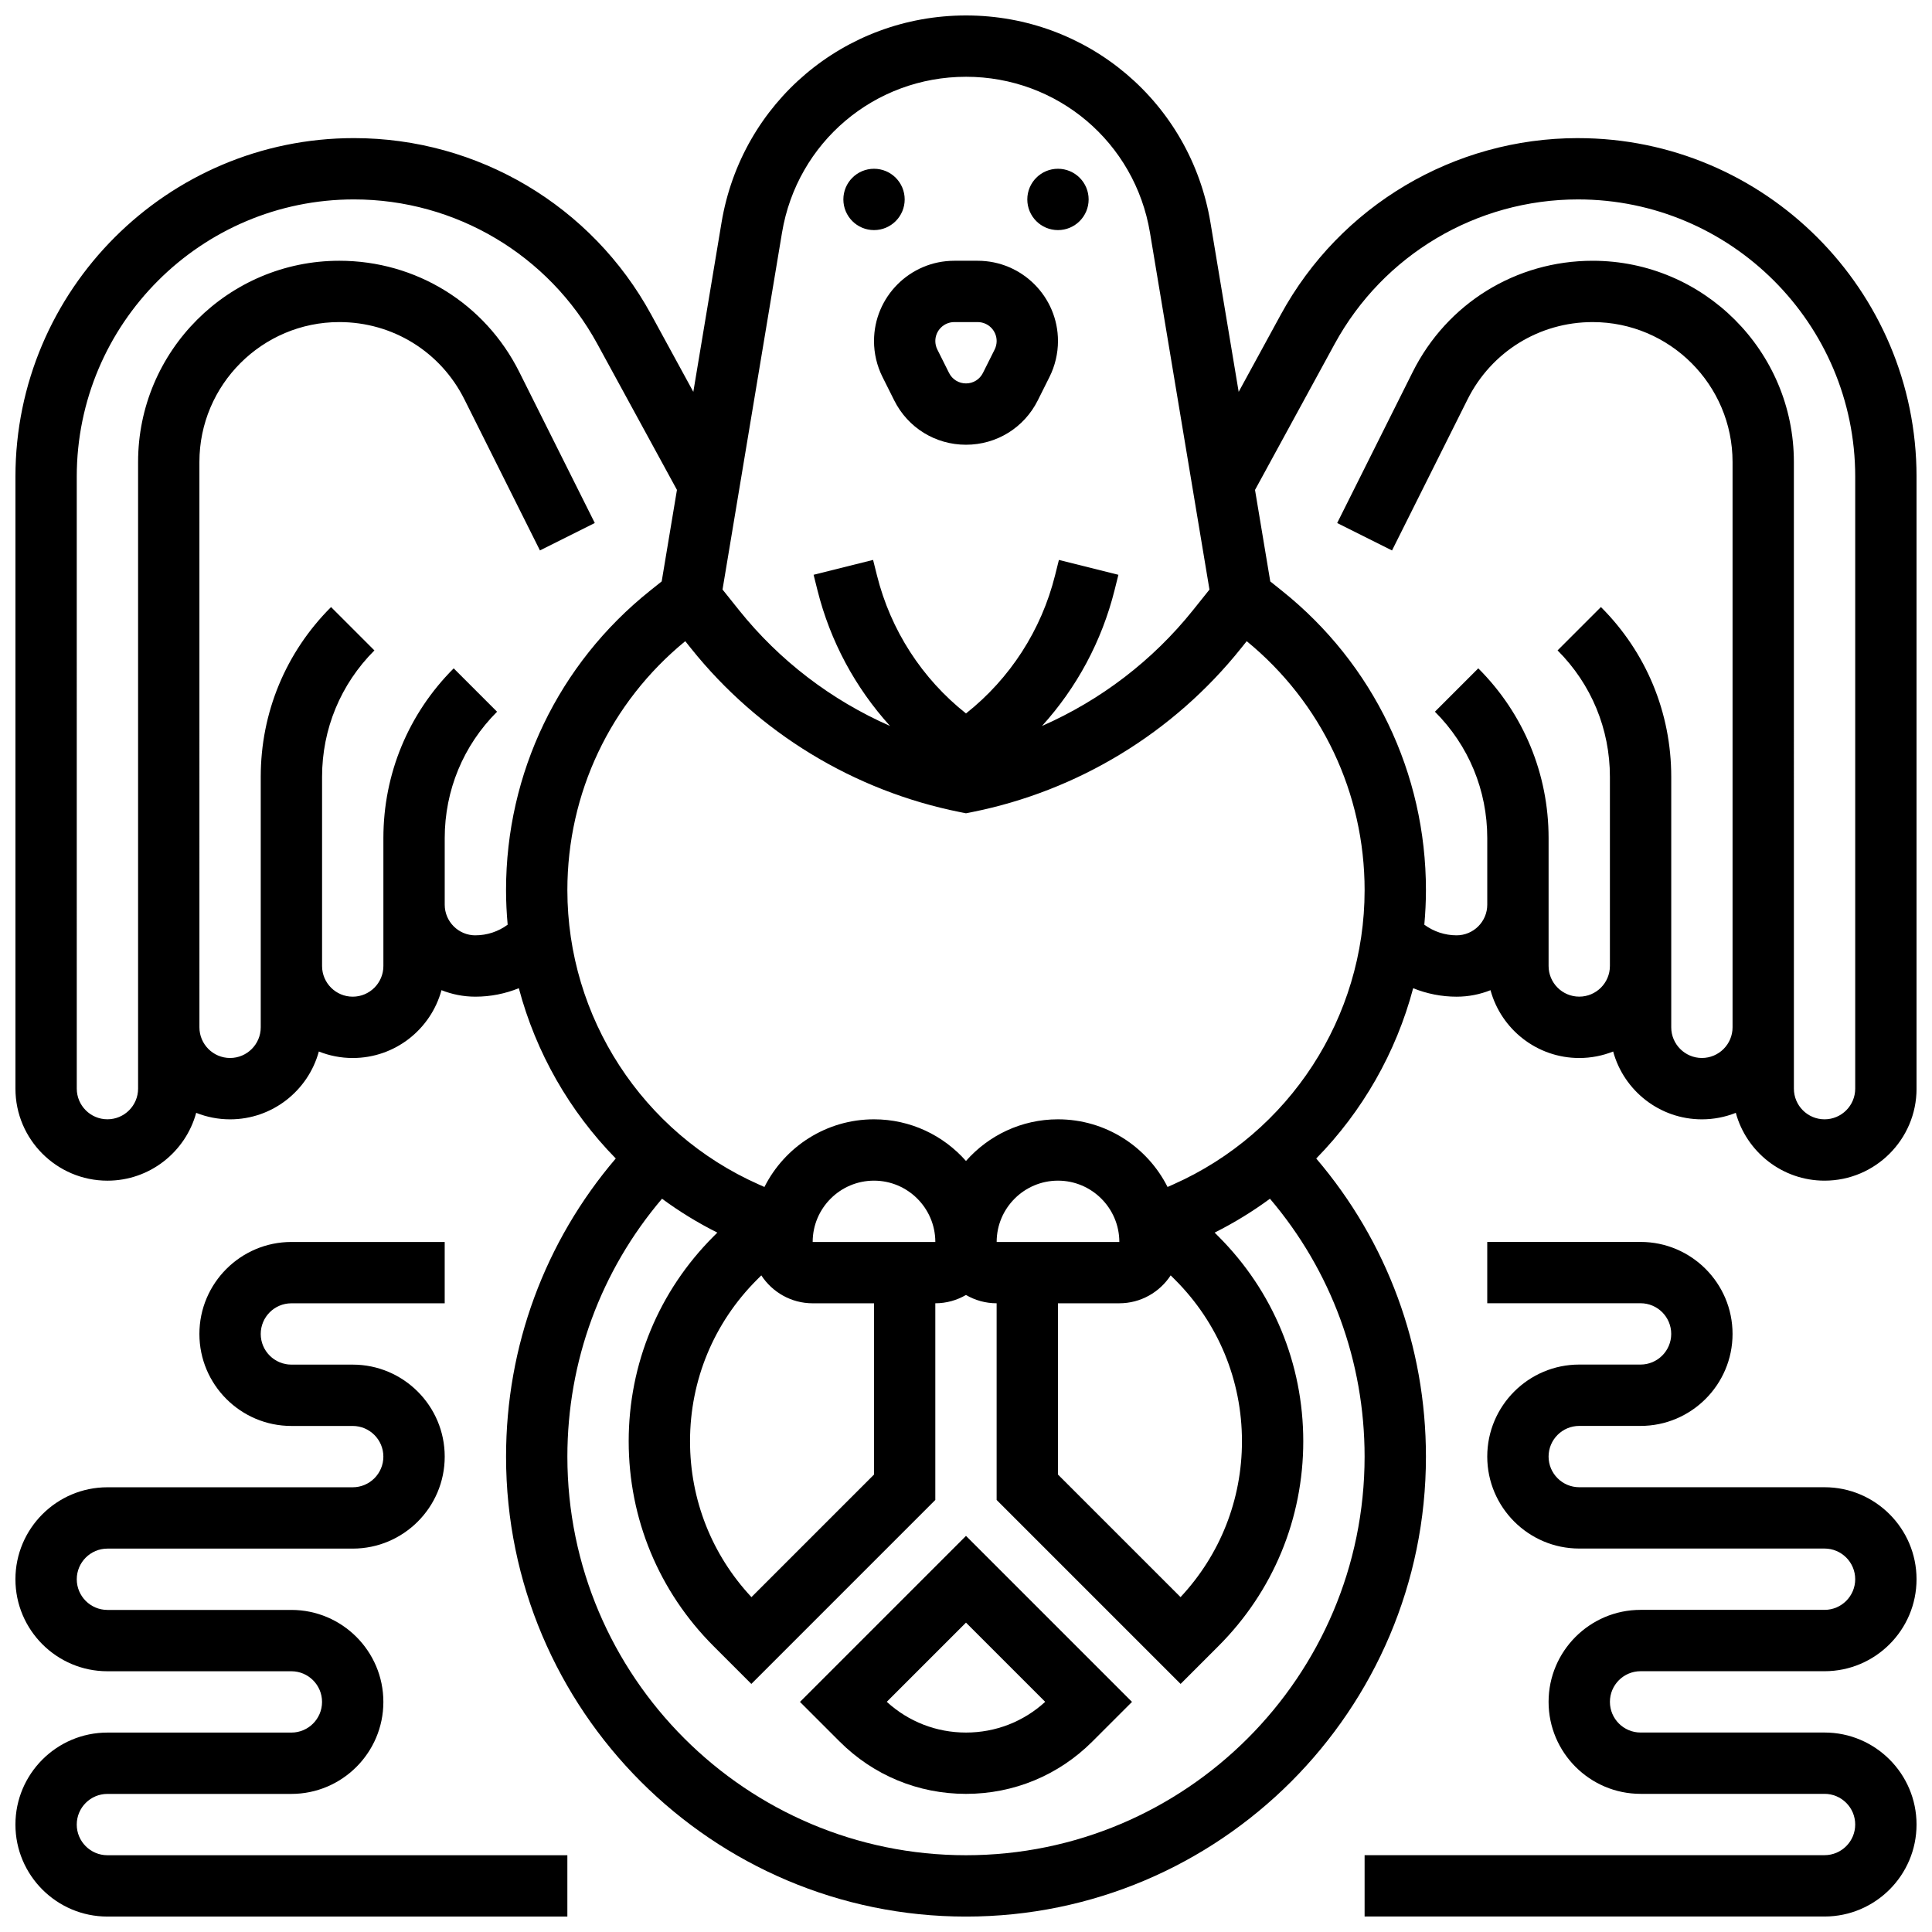 <?xml version="1.0" encoding="UTF-8"?>
<!-- Uploaded to: SVG Repo, www.svgrepo.com, Generator: SVG Repo Mixer Tools -->
<svg width="800px" height="800px" version="1.1" viewBox="144 144 512 512" xmlns="http://www.w3.org/2000/svg">
 <defs>
  <clipPath id="c">
   <path d="m505 473h146.9v178.9h-146.9z"/>
  </clipPath>
  <clipPath id="b">
   <path d="m148.09 473h146.91v178.9h-146.91z"/>
  </clipPath>
  <clipPath id="a">
   <path d="m148.09 148.09h503.81v503.81h-503.81z"/>
  </clipPath>
 </defs>
 <path d="m375.62 234.38c0 3.285 0.777 6.574 2.246 9.512l3.106 6.207c3.625 7.258 10.914 11.762 19.027 11.762 8.109 0 15.402-4.508 19.027-11.762l3.102-6.207c1.469-2.938 2.246-6.231 2.246-9.516 0-11.727-9.543-21.27-21.273-21.27h-6.207c-11.73 0-21.273 9.543-21.273 21.273zm21.273-5.023h6.207c2.769 0 5.023 2.254 5.023 5.023 0 0.773-0.184 1.551-0.531 2.246l-3.106 6.207c-0.852 1.715-2.574 2.777-4.488 2.777s-3.637-1.062-4.492-2.777l-3.106-6.211c-0.348-0.691-0.531-1.469-0.531-2.246 0-2.766 2.254-5.019 5.023-5.019z"/>
 <path d="m383.75 196.85c0 4.488-3.637 8.129-8.125 8.129-4.488 0-8.125-3.641-8.125-8.129 0-4.484 3.637-8.125 8.125-8.125 4.488 0 8.125 3.641 8.125 8.125"/>
 <path d="m432.5 196.85c0 4.488-3.641 8.129-8.129 8.129s-8.125-3.641-8.125-8.129c0-4.484 3.637-8.125 8.125-8.125s8.129 3.641 8.129 8.125"/>
 <path d="m356 595.02 10.508 10.504c8.941 8.945 20.836 13.871 33.488 13.871s24.543-4.926 33.488-13.871l10.508-10.504-43.996-43.996zm43.996 8.125c-7.844 0-15.242-2.883-20.992-8.148l20.992-20.988 20.992 20.992c-5.75 5.262-13.148 8.145-20.992 8.145z"/>
 <g clip-path="url(#c)">
  <path d="m578.77 586.89h48.754c13.441 0 24.379-10.938 24.379-24.379s-10.938-24.379-24.379-24.379h-65.008c-4.481 0-8.125-3.644-8.125-8.125s3.644-8.125 8.125-8.125h16.25c13.441 0 24.379-10.938 24.379-24.379 0-13.441-10.938-24.379-24.379-24.379h-40.629v16.25h40.629c4.481 0 8.125 3.644 8.125 8.125 0 4.481-3.644 8.125-8.125 8.125h-16.25c-13.441 0-24.379 10.938-24.379 24.379 0 13.441 10.938 24.379 24.379 24.379h65.008c4.481 0 8.125 3.644 8.125 8.125s-3.644 8.125-8.125 8.125h-48.754c-13.441 0-24.379 10.938-24.379 24.379s10.938 24.379 24.379 24.379h48.754c4.481 0 8.125 3.644 8.125 8.125s-3.644 8.125-8.125 8.125l-121.89 0.008v16.25h121.89c13.441 0 24.379-10.938 24.379-24.379 0-13.441-10.938-24.379-24.379-24.379h-48.754c-4.481 0-8.125-3.644-8.125-8.125-0.004-4.477 3.641-8.125 8.121-8.125z"/>
 </g>
 <g clip-path="url(#b)">
  <path d="m164.34 627.53c0-4.481 3.644-8.125 8.125-8.125h48.754c13.441 0 24.379-10.938 24.379-24.379 0-13.441-10.938-24.379-24.379-24.379h-48.75c-4.481 0-8.125-3.644-8.125-8.125s3.644-8.125 8.125-8.125h65.008c13.441 0 24.379-10.938 24.379-24.379s-10.938-24.379-24.379-24.379h-16.254c-4.481 0-8.125-3.644-8.125-8.125s3.644-8.125 8.125-8.125h40.629v-16.25l-40.629-0.004c-13.441 0-24.379 10.938-24.379 24.379 0 13.441 10.938 24.379 24.379 24.379h16.25c4.481 0 8.125 3.644 8.125 8.125s-3.644 8.125-8.125 8.125h-65.004c-13.441 0-24.379 10.938-24.379 24.379 0 13.441 10.938 24.379 24.379 24.379h48.754c4.481 0 8.125 3.644 8.125 8.125 0 4.481-3.644 8.125-8.125 8.125h-48.754c-13.441 0-24.379 10.938-24.379 24.379s10.938 24.379 24.379 24.379h121.89v-16.25l-121.89-0.004c-4.481 0-8.129-3.648-8.129-8.125z"/>
 </g>
 <g clip-path="url(#a)">
  <path d="m562.19 180.6c-32.848 0-63.027 17.914-78.754 46.754l-11.176 20.488-7.477-44.863c-5.301-31.801-32.547-54.883-64.785-54.883s-59.484 23.082-64.785 54.883l-7.477 44.863-11.176-20.488c-15.73-28.84-45.91-46.754-78.758-46.754-49.469 0-89.711 40.242-89.711 89.711v162.2c0 13.441 10.934 24.379 24.379 24.379 11.227 0 20.699-7.629 23.52-17.977 2.781 1.105 5.809 1.723 8.984 1.723 11.227 0 20.699-7.629 23.52-17.977 2.781 1.109 5.809 1.723 8.984 1.723 11.227 0 20.699-7.629 23.52-17.977 2.781 1.105 5.812 1.723 8.984 1.723 3.996 0 7.898-0.781 11.512-2.246 4.523 17.059 13.422 32.605 25.688 45.129-18.805 22.035-29.074 49.785-29.074 79.012 0 67.211 54.68 121.89 121.89 121.89s121.89-54.68 121.89-121.89c0-29.227-10.27-56.973-29.074-79.008 12.266-12.52 21.164-28.07 25.688-45.129 3.613 1.461 7.516 2.246 11.512 2.246 3.172 0 6.203-0.617 8.984-1.723 2.82 10.344 12.289 17.973 23.52 17.973 3.172 0 6.203-0.617 8.984-1.723 2.82 10.344 12.289 17.977 23.52 17.977 3.172 0 6.203-0.617 8.984-1.723 2.82 10.344 12.293 17.973 23.52 17.973 13.441 0 24.379-10.938 24.379-24.379l-0.004-162.19c0-49.469-40.242-89.711-89.711-89.711zm-162.19-16.254c24.262 0 44.766 17.371 48.754 41.301l15.766 94.598-4.352 5.441c-10.711 13.391-24.504 23.883-40.027 30.703 9.199-10.145 15.844-22.449 19.227-35.98l1.02-4.082-15.766-3.941-1.02 4.082c-3.637 14.555-11.938 27.367-23.602 36.605-11.664-9.238-19.961-22.055-23.602-36.609l-1.02-4.082-15.766 3.941 1.02 4.078c3.383 13.531 10.027 25.836 19.227 35.98-15.523-6.82-29.312-17.312-40.023-30.703l-4.359-5.449 15.766-94.578c3.988-23.934 24.496-41.305 48.758-41.305zm-130.02 227.53c-4.481 0-8.125-3.644-8.125-8.125v-17.648c0-12.652 4.926-24.543 13.871-33.488l-11.492-11.492c-12.016 12.016-18.633 27.992-18.633 44.984v33.898c0 4.481-3.644 8.125-8.125 8.125s-8.125-3.644-8.125-8.125v-50.148c0-12.652 4.926-24.543 13.871-33.488l-11.492-11.492c-12.016 12.012-18.633 27.984-18.633 44.977v66.398c0 4.481-3.644 8.125-8.125 8.125-4.481 0-8.125-3.644-8.125-8.125v-8.125l-0.004-141.7c0-20.441 16.633-37.074 37.074-37.074 14.133 0 26.84 7.852 33.16 20.492l20.012 40.023 14.535-7.269-20.012-40.023c-9.09-18.176-27.367-29.473-47.695-29.473-29.402 0-53.324 23.922-53.324 53.324v166.07c0 4.481-3.644 8.125-8.125 8.125-4.481 0-8.125-3.644-8.125-8.125l-0.004-162.19c0-40.508 32.953-73.461 73.461-73.461 26.898 0 51.609 14.668 64.488 38.281l21.109 38.699-4.043 24.25-3.133 2.504c-24.223 19.387-38.117 48.297-38.117 79.32 0 3.078 0.156 6.129 0.43 9.152-2.457 1.812-5.445 2.816-8.555 2.816zm130.02 243.78c-58.25 0-105.64-47.387-105.64-105.64 0-25.27 8.859-49.262 25.082-68.34 4.578 3.375 9.48 6.383 14.66 8.98l-0.996 0.996c-14.508 14.504-22.496 33.789-22.496 54.297 0 20.512 7.988 39.793 22.492 54.297l10.012 10.012 48.754-48.754v-52.121c2.961 0 5.731-0.809 8.125-2.199 2.394 1.391 5.164 2.199 8.125 2.199v52.121l48.754 48.754 10.012-10.012c14.512-14.5 22.496-33.785 22.496-54.297s-7.988-39.793-22.492-54.297l-0.996-0.996c5.18-2.602 10.082-5.606 14.66-8.98 16.223 19.074 25.082 43.07 25.082 68.34 0 58.246-47.391 105.64-105.64 105.64zm-8.129-162.52h-32.504c0-8.961 7.293-16.25 16.25-16.25 8.914 0 16.172 7.219 16.254 16.117 0.004 0.043 0 0.086 0 0.133zm-16.25 16.25v45.391l-32.48 32.48c-10.512-11.246-16.277-25.832-16.277-41.305 0-16.168 6.297-31.371 17.73-42.805l1.16-1.16c2.902 4.449 7.914 7.402 13.613 7.402zm78.621-7.398 1.16 1.16c11.434 11.434 17.73 26.637 17.73 42.805 0 15.473-5.766 30.055-16.277 41.301l-32.48-32.477v-45.391h16.25c5.699 0 10.711-2.949 13.617-7.398zm-13.613-8.852h-32.504c0-8.961 7.293-16.25 16.25-16.25 8.961 0 16.25 7.293 16.262 16.25h-0.008zm14.34-15.266-1.555 0.691c-5.352-10.625-16.355-17.93-29.039-17.93-9.703 0-18.418 4.277-24.379 11.039-5.957-6.762-14.676-11.039-24.375-11.039-12.684 0-23.688 7.305-29.039 17.93l-1.555-0.691c-30.777-13.68-50.668-44.281-50.668-77.965 0-25.723 11.379-49.711 31.242-65.984l1.539 1.926c17.883 22.352 43.191 37.754 71.262 43.367l1.594 0.316 1.594-0.316c28.074-5.613 53.383-21.02 71.266-43.375l1.535-1.918c19.867 16.273 31.246 40.262 31.246 65.984 0 33.684-19.891 64.285-50.668 77.965zm180.68-25.363c0 4.481-3.644 8.125-8.125 8.125-4.481 0-8.125-3.644-8.125-8.125v-24.375l-0.004-141.7c0-29.402-23.922-53.324-53.324-53.324-20.328 0-38.602 11.297-47.695 29.477l-20.012 40.023 14.535 7.269 20.012-40.023c6.32-12.641 19.027-20.496 33.16-20.496 20.441 0 37.074 16.633 37.074 37.074v149.82c0 4.481-3.644 8.125-8.125 8.125-4.481 0-8.125-3.644-8.125-8.125v-66.398c0-16.992-6.617-32.969-18.633-44.98l-11.492 11.492c8.945 8.941 13.871 20.836 13.871 33.484v50.148c0 4.481-3.644 8.125-8.125 8.125s-8.125-3.644-8.125-8.125v-33.898c0-16.992-6.617-32.969-18.633-44.98l-11.492 11.492c8.945 8.945 13.871 20.84 13.871 33.492v17.645c0 4.481-3.644 8.125-8.125 8.125-3.109 0-6.098-1.004-8.555-2.816 0.273-3.027 0.43-6.078 0.43-9.152 0-31.023-13.895-59.93-38.121-79.312l-3.133-2.504-4.043-24.25 21.109-38.699c12.883-23.617 37.59-38.289 64.492-38.289 40.504 0 73.457 32.953 73.457 73.461z"/>
 </g>
</svg>
